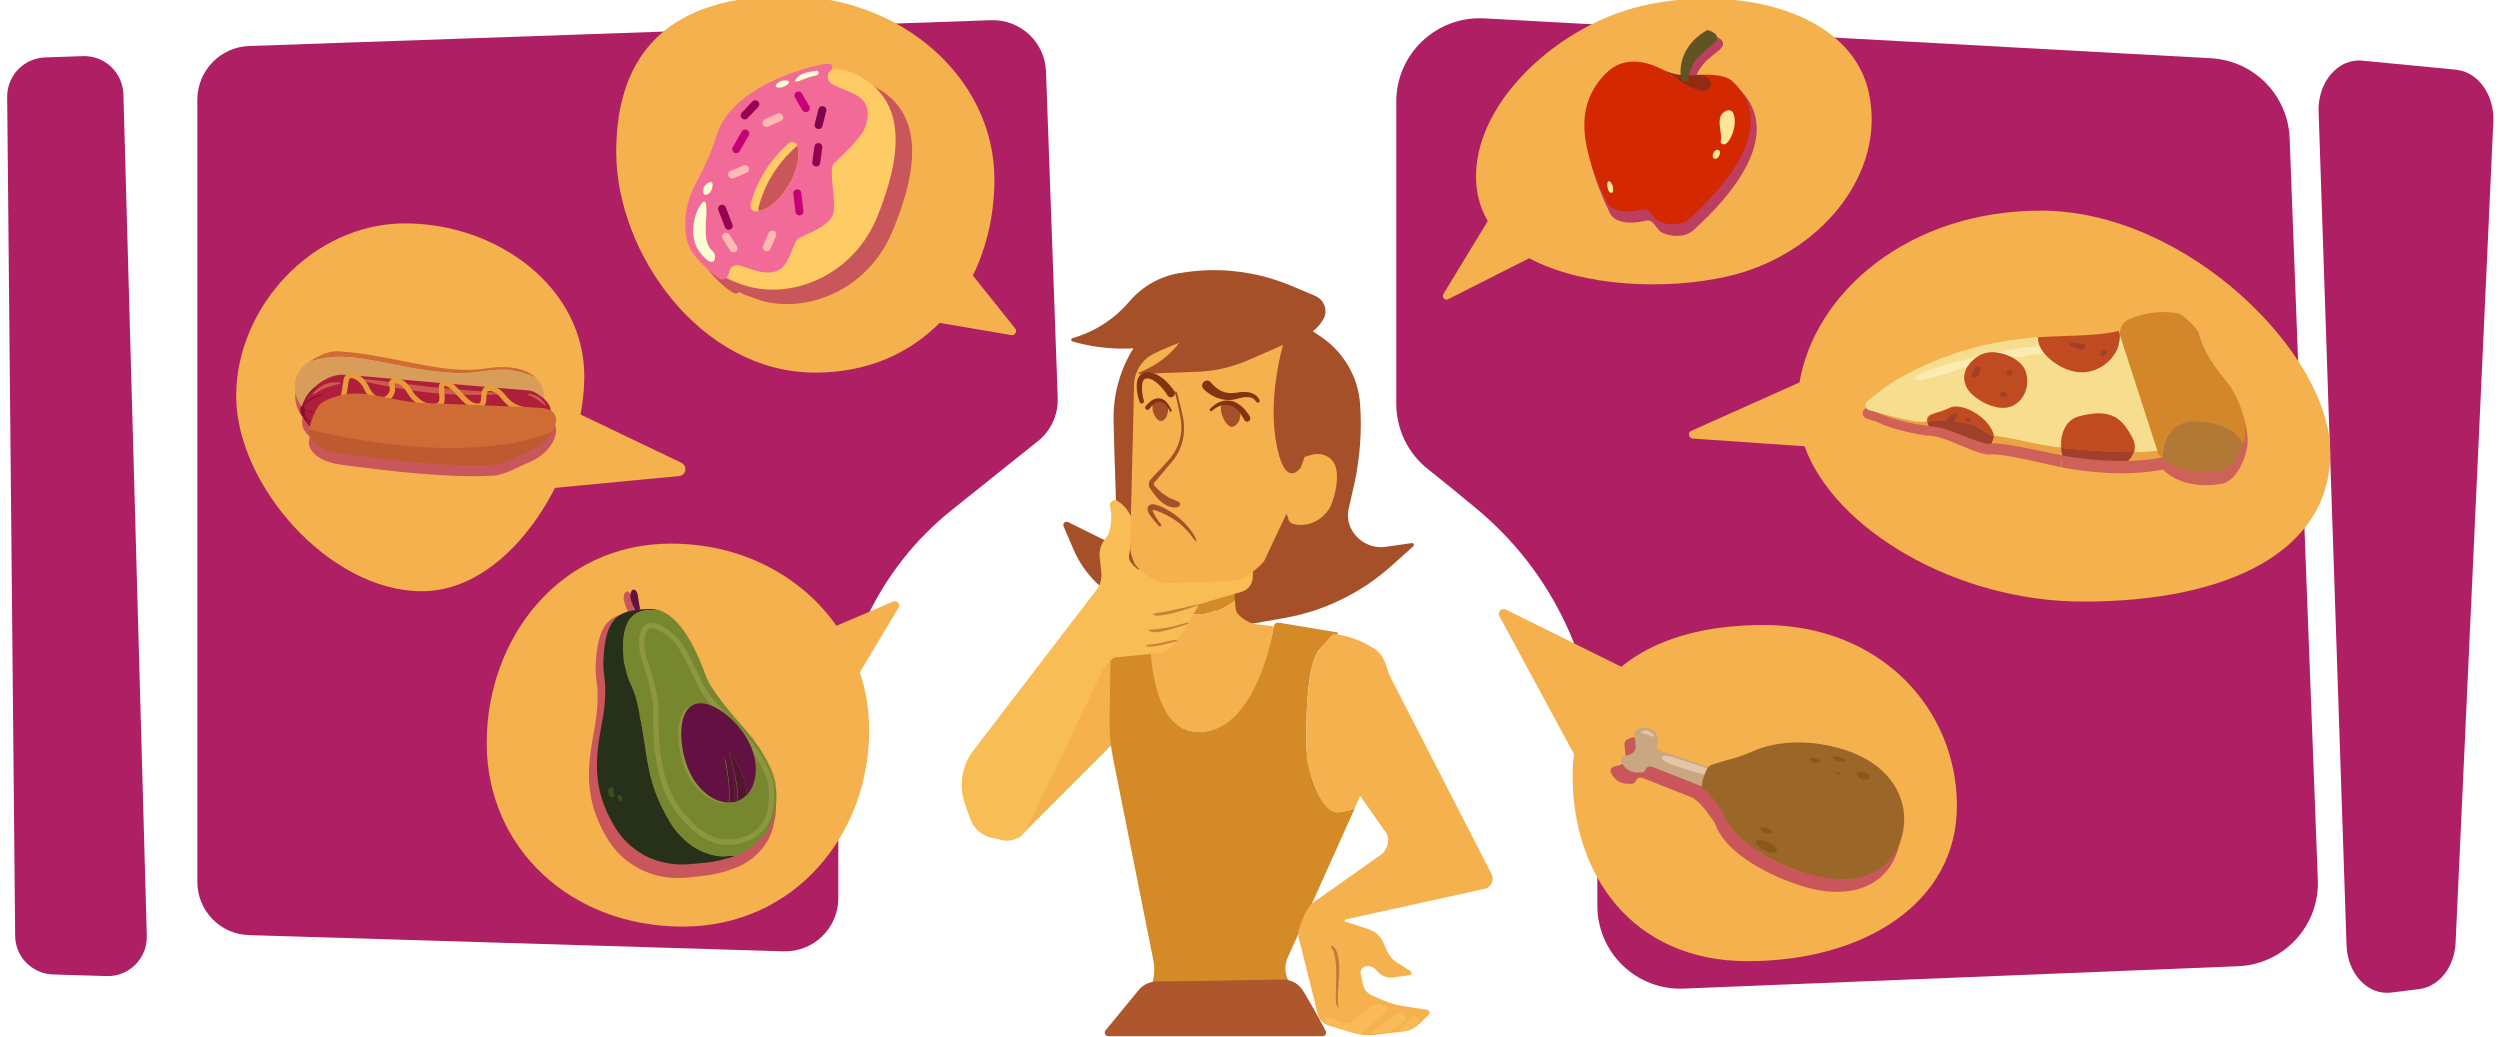 <?xml version="1.0" encoding="utf-8"?>
<!-- Generator: Adobe Illustrator 23.0.2, SVG Export Plug-In . SVG Version: 6.00 Build 0)  -->
<svg version="1.1" xmlns="http://www.w3.org/2000/svg" xmlns:xlink="http://www.w3.org/1999/xlink" x="0px" y="0px"
	 viewBox="0 0 940 390" style="enable-background:new 0 0 940 390;" xml:space="preserve">
<style type="text/css">
	.st0{fill:#AE1F63;}
	.st1{fill:#A6502A;}
	.st2{fill:#F4B14D;}
	.st3{fill:#D38A27;}
	.st4{fill:#F9BD55;}
	.st5{opacity:0.57;}
	.st6{fill:#F9BB58;}
	.st7{opacity:0.64;}
	.st8{fill:#AE562C;}
	.st9{fill:#843212;}
	.st10{opacity:0.79;}
	.st11{fill:none;stroke:#EABB36;stroke-width:2;stroke-linecap:round;stroke-linejoin:round;stroke-miterlimit:10;}
	.st12{opacity:0.62;fill:#AE1F63;}
	.st13{fill:#CF6B34;}
	.st14{fill:#D89D5B;}
	.st15{fill:#AF1E3A;}
	.st16{fill:#CE594D;}
	.st17{fill:none;stroke:#E89C38;stroke-width:2;stroke-linecap:round;stroke-linejoin:round;stroke-miterlimit:10;}
	.st18{fill:#89102D;}
	.st19{opacity:0.61;fill:#B24F2D;}
	.st20{fill:#89102D;stroke:#89102D;stroke-miterlimit:10;}
	.st21{opacity:0.62;}
	.st22{fill:#C9A783;}
	.st23{fill:#E5C5A8;}
	.st24{fill:#9B6729;}
	.st25{fill:#8C561C;}
	.st26{fill:#273018;}
	.st27{fill:#33441B;}
	.st28{fill:#768730;}
	.st29{fill:none;stroke:#8E963E;stroke-width:2;stroke-miterlimit:10;}
	.st30{fill:#8E963E;}
	.st31{fill:#3D4F20;}
	.st32{fill:#631142;}
	.st33{fill:#4F172E;}
	.st34{fill:#FBB44F;}
	.st35{fill:#FFCB64;}
	.st36{fill:#F26B98;}
	.st37{fill:none;stroke:#7C044B;stroke-width:3;stroke-linecap:round;stroke-miterlimit:10;}
	.st38{fill:none;stroke:#C60076;stroke-width:3;stroke-linecap:round;stroke-miterlimit:10;}
	.st39{fill:none;stroke:#960052;stroke-width:3;stroke-linecap:round;stroke-miterlimit:10;}
	.st40{fill:none;stroke:#FFBBB0;stroke-width:3;stroke-linecap:round;stroke-miterlimit:10;}
	.st41{fill:#FFFFD4;}
	.st42{opacity:0.54;fill:#AE1F63;}
	.st43{fill:#EAA242;}
	.st44{fill:#A0402A;}
	.st45{fill:#F7DE8F;}
	.st46{opacity:0.57;fill:#FFF5CC;enable-background:new    ;}
	.st47{fill:#C14B21;}
	.st48{fill:#D3862A;}
	.st49{fill:#B27936;}
	.st50{fill:#D32800;}
	.st51{fill:#932A11;}
	.st52{fill:#FFE697;}
	.st53{fill:#605422;}
</style>
<g id="Layer_2">
	<path class="st0" d="M93.6,17.3l279-9.7c11-0.4,20.3,8.2,20.7,19.3l4.4,122.7c0.2,6.3-2.5,12.4-7.5,16.3l-32.5,26
		c-26.8,21.5-42.5,54-42.5,88.3v57.5c0,11.3-9.3,20.3-20.6,20l-201-6.1c-10.8-0.3-19.4-9.2-19.4-20V37.3
		C74.3,26.5,82.9,17.7,93.6,17.3z"/>
	<path class="st0" d="M525,38.2v113.6c0,9.6,4.4,18.7,11.9,24.6c5.2,4.1,11.6,9.3,18.3,14.9c28.7,23.8,45.3,59.1,45.4,96.3
		c0,18.1,0,37.3,0,52.7c-0.1,17.9,14.7,32.2,32.6,31.4l208.3-8.4c17.2-0.7,30.7-15.2,30-32.5L860.9,52
		c-0.6-16.2-13.4-29.2-29.6-30.1l-273.3-15C540.1,6,525,20.2,525,38.2z"/>
	<path class="st0" d="M16.9,21.6l14.2-0.5c8.2-0.3,15,6.1,15.3,14.3l8.8,316.5c0.2,8.5-6.7,15.4-15.2,15.1l-20.1-0.6
		c-7.9-0.3-14.2-6.7-14.2-14.6L2.7,36.5C2.6,28.5,8.9,21.9,16.9,21.6z"/>
	<path class="st0" d="M923.4,26.2l-35.2-3.4c-9.1-0.9-16.8,8.1-16.4,19.2l10.5,313.5c0.4,10.7,8,18.8,16.8,17.7l10.5-1.3
		c7.5-0.9,13.3-8.3,13.7-17.4l14.2-308.9C937.9,35.6,931.7,27,923.4,26.2z"/>
</g>
<g id="Layer_7">
	<path class="st1" d="M490.8,122.6l6,4.1c8.5,5.8,13.9,15.1,14.6,25.3v0c0.7,9.9,0,19.9-2.1,29.6l-2.2,9.7c-0.5,2.4-0.3,4.8,0.7,7v0
		c2.3,5.1,7.7,8.1,13.3,7.3l9.7-1.4c0.7-0.1,1.1,0.7,0.6,1.2l-8.6,7.7c-11.3,10-25.1,16.7-40,19.3l-12.6,2.2l-12.1-0.8l-4.7-24.9
		l29.2-87.9L490.8,122.6z"/>
	<path class="st1" d="M456.3,141.3c-0.1-1.1-3.2-21.4-4.9-22.6c-1.7-1.2-22.8,4.3-22.8,4.3l-1.1,5.9c-5.9,8.5-9,18.7-8.8,29.1
		l0.2,8.4l1,31.1c0.1,2.2-1.1,4.2-3,5.2c-0.7,0.4-1.6,0.4-2.4,0l-12.9-6.4c-1-0.5-2.1,0.5-1.7,1.6l3.7,8.6
		c4,9.4,11.6,16.9,21.1,20.8l3.4,1.4c3.6,1.5,7.6,2.1,11.5,1.9l11.1-0.8l-16.1-82.4C442.3,145.7,456.3,142.1,456.3,141.3z"/>
</g>
<g id="Layer_11">
	<g>
		<polygon class="st2" points="463.4,215.3 442.4,202.1 442.7,213 463.5,217.1 		"/>
		<path class="st2" d="M472.1,234.7c-2.6-0.3-7.6-3.4-7.5-6l-0.3-3.2c-2,1.5-7.7,5.5-13.6,5.5c-3,0-5.6-1.2-7.7-2.7l-10.7,11.6
			c0.3,13.4,3.3,35.7,18.9,35.3c22.3-0.6,27.7-39.6,27.7-39.6l0-0.1L472.1,234.7z"/>
		<path class="st3" d="M464.3,225.5l-0.8-8.4l-20.9-4.1l0.4,15.3l0,0c2.1,1.4,4.7,2.7,7.7,2.7C456.6,230.9,462.3,227,464.3,225.5z"
			/>
	</g>
</g>
<g id="Layer_10">
	<polygon class="st2" points="420.4,277.7 383,315.1 367.8,297.9 387.9,259.5 409.1,240.8 424.8,241.3 422.9,271.8 	"/>
	<path class="st3" d="M495,297.1c-2.5-5.6-3.8-11.8-3.8-18c-0.1-10,0.2-28.3,4.5-34.4c1.6-2.3,5.3-4.6,7.3-6.4
		c0.2-0.2,0.1-0.5-0.1-0.5c-3.2-0.5-17.6-2.9-22.2-3.7c-0.8-0.1-1.5,0.4-1.7,1.2c-1.2,7.2-7.9,39.3-27.7,39.9
		c-15.6,0.5-18.5-21.8-18.9-35.3l-14.8,4.1l-0.4,27c-0.1,4.7,0.4,9.5,1.3,14.1l15.1,75.7c0.6,2.9,0.5,5.8-0.2,8.5l52.5,1.5
		c-0.1-0.1-0.2-0.3-0.3-0.4v0c-2.4-2.9-3-6.9-1.4-10.4l25.2-56.1c-0.9,0.4-2.6,0.9-5.5,1.4C500,306,497.1,301.7,495,297.1z"/>
	<path class="st2" d="M518.4,246l42.4,82.6c1.2,2.3-0.1,5.1-2.6,5.6L506,345.7c-0.5,0.1-0.5,0.8,0,0.9l8.7,2.8
		c2.3,0.8,4.3,2.5,5.3,4.7l1.6,3.6c0.9,1.9,2.3,3.5,4.1,4.5c1.7,1,3.5,2.2,4.7,3c0.6,0.4,0.3,1.3-0.3,1.4l-6,0.9
		c-2.5,0.4-4.9-0.6-6.5-2.6l0,0c-0.9-1.2-2.4-1.8-3.9-1.6l0,0c-1.4,0.2-2.4,1.5-2.1,2.9l0.9,4c0.4,1.9,1.8,3.5,3.6,4.2l4.4,1.9
		c2.3,1,4.7,1.6,7.2,2l8.9,1.4c0.9,0.1,1.2,1.2,0.6,1.8l-3.3,3.3c-1.7,1.7-3.8,2.7-6.1,3l-11,1.3c-2.7,0.3-5.4,0.1-8-0.7l-9.4-2.9
		c-1.9-0.6-3.4-2.2-3.9-4.1l-7.1-28.4c-0.4-1.5-0.3-3.1,0.3-4.6l1.4-3.7c0.8-2,2-3.8,3.6-5.3l25.9-18.3c2-1.8,3-5,1.9-7.5
		l-18.9-26.9l-3.4-31.7L518.4,246z"/>
</g>
<g id="Layer_4">
	<path class="st4" d="M443.6,219c2.2,0.1,19-3.6,25.3-5c1.2-0.3,2.3,0.7,2.2,1.9l-0.1,1.6c-0.2,2.3-1.8,4.3-4.1,5l-22.9,6.7"/>
	<path class="st4" d="M449.1,219.8l-9.8-3.1l-8.6-2.8c-1.1-0.6-1.8,1-3.2-0.1c-1.6-1.3-3.3-2.9-3-5l0.7-3.9l1.2-6.2
		c-0.3-4.2-2.6-8-6.1-10.3c-1.4-0.9-3.2,0.2-3,1.8l0.5,2.5c0.2,2-0.2,7.2-1.4,8.8l-1,1.3c-1.5,1.9-2.2,4.4-1.9,6.8l0.6,5.7
		c0.2,2.2-0.3,4.4-1.6,6.2l-46.9,61.2c-4.1,5.6-5.1,13-2.8,19.5l2,5.7c1.3,3.6,4.3,6.3,8.1,7.1l4,0.9c3.8,0.8,7.6-1,9.3-4.5
		l27.9-58.4c1-2.1,4.2-5.7,5.1-5.8l18-1.8c2.6-0.4,6.5-5.8,7.8-8.1l6.1-10.5C452.6,224.2,451.6,221.1,449.1,219.8z"/>
	<path class="st2" d="M502.6,177.4c-0.3-2.8-1.6-4.5-3.1-5.5c-1.8-1.2-4.2-1.5-6.3-0.9l-3,0.9l7.7-25.2l-16.2-20.4
		c-12.1-6.9-35.2,0.5-47.7,6.6c-4.6,2.2-7.5,6.8-7.6,11.9c-0.3,16.4-1.3,49.6-1.4,62c0,0.7,1,3.8,1.4,4.7c1.4,2.8,6.3,6.6,11.7,7.8
		l23.1-0.8c5,0.6,9.1-2.6,12.8-6.1c1-0.9,1.7-1.9,2-2.9l7.7-16.3c1.1,1.4-0.2,3.7,4.2,4.1c8.3,0.8,12.2-6.5,12.2-6.5
		S503.3,184.2,502.6,177.4z"/>
	<g class="st5">
		<path class="st1" d="M450.8,227.4c-1.4,0.6-2.8,1-4.2,1.5c-1.4,0.5-2.9,0.9-4.3,1.3c-1.5,0.4-2.9,0.7-4.4,1
			c-0.7,0.1-1.5,0.2-2.3,0.3c-0.4,0-0.8,0-1.2-0.1c-0.4-0.1-0.8-0.3-1.1-0.5c0.8-0.3,1.4-0.4,2.2-0.5c0.7-0.1,1.4-0.2,2.2-0.3
			c1.4-0.3,2.9-0.6,4.3-0.9c1.4-0.3,2.9-0.7,4.3-1l4.3-1c0.1,0,0.2,0,0.3,0.2C450.9,227.2,450.8,227.3,450.8,227.4z"/>
	</g>
	<g class="st5">
		<path class="st1" d="M446.4,234.7c-2.3,0.8-4.7,1.5-7,2.1c-1.2,0.3-2.4,0.6-3.6,0.8c-0.3,0-0.6,0.1-0.9,0.1c-0.3,0-0.6,0-1,0
			c-0.6,0-1.3-0.2-1.9-0.6c-0.1-0.1-0.1-0.2,0-0.3c0-0.1,0.1-0.1,0.2-0.1l0.1,0c1.1,0.1,2.3-0.1,3.4-0.3c1.2-0.1,2.4-0.3,3.6-0.5
			c2.4-0.5,4.7-1.1,7-1.8l0,0c0.2-0.1,0.4,0,0.4,0.2C446.7,234.5,446.6,234.7,446.4,234.7z"/>
	</g>
	<g class="st5">
		<path class="st1" d="M442.3,241.1c-1.8,0.5-3.7,1-5.5,1.4c-0.9,0.2-1.9,0.4-2.8,0.5c-0.5,0.1-1,0.1-1.4,0.1c-0.5,0-1,0-1.5-0.2
			c-0.1,0-0.1-0.2-0.1-0.3c0,0,0.1-0.1,0.1-0.1l0,0c0.9-0.2,1.8-0.2,2.7-0.3c0.9-0.1,1.8-0.3,2.8-0.5c1.8-0.4,3.7-0.8,5.5-1.2
			c0.2,0,0.3,0.1,0.4,0.2C442.6,240.9,442.5,241.1,442.3,241.1z"/>
	</g>
</g>
<g id="Layer_12">
	<path class="st6" d="M512.2,388.5c0.7-0.3,6.8-6.1,9.4-8.6c0.5-0.5,0.3-1.4-0.3-1.6l-1.4-0.5c-1.6-0.6-3.4-0.3-4.7,0.8l-6.6,5.4
		c-1,0.8-2.3,1-3.5,0.6l-6.3-2.2c-0.3-0.1-0.6,0.1-0.7,0.3l0,0c-0.3,1,0.2,2.1,1.2,2.4l11.9,3.8L512.2,388.5z"/>
	<path class="st6" d="M514.9,388.7c0.5-0.3,7.7-5.5,10.6-7.6c0.7-0.5,1.6-0.4,2.2,0.2l0.9,1c0.4,0.5,0.3,1.2-0.2,1.5l-6.1,4.3
		L514.9,388.7z"/>
	<path class="st6" d="M526.6,386.7c1.4-1.4,3.7-3.7,4.7-4.7c0.1-0.1,0.2-0.2,0.4-0.2c0.8,0,1.5,1,1.9,1.6c0.2,0.4,0.2,0.9-0.1,1.2
		c-0.9,1-2.8,2.9-4.6,2.9l-1.9,0.1C526.5,387.7,526.2,387,526.6,386.7z"/>
	<g class="st7">
		<path class="st8" d="M501.1,355.7c1,0.8,1.3,1.7,1.7,2.7c0.3,1,0.5,1.9,0.6,2.9c0.2,2,0.2,3.9,0.1,5.9c-0.1,1.9-0.3,3.9-0.4,5.8
			c-0.1,1-0.1,1.9-0.1,2.9c0,0.9,0,1.9,0.4,2.7l0,0c0,0.1,0,0.2-0.1,0.2c-0.1,0-0.2,0-0.2,0c-0.7-0.8-0.8-1.9-0.8-2.9
			c-0.1-1-0.1-1.9,0-2.9c0-1.9,0.1-3.8,0.1-5.8c0-1.9,0-3.8-0.2-5.7c-0.1-0.9-0.2-1.8-0.5-2.7c-0.1-0.4-0.2-0.9-0.4-1.3
			c-0.1-0.4-0.4-0.8-0.6-1.1l-0.1-0.1c-0.1-0.2-0.1-0.4,0-0.5C500.8,355.6,500.9,355.6,501.1,355.7z"/>
	</g>
</g>
<g id="Layer_6">
	<path class="st1" d="M503.2,148.2c0.3-0.8-11.9-14.2-17.1-19.9l4.6-2c2.9-1.3,5.3-3.5,6.9-6.3c1.8-3.2,0.4-7.2-3-8.7
		c-2.6-1.1-5.8-2.5-9.2-3.9c-13.2-5.5-27.7-7.2-41.8-4.7c-0.1,0-0.2,0-0.3,0c-7.3,1.3-13.8,5-18.6,10.6v0
		c-5.6,6.6-13,11.4-21.3,13.8l-0.1,0c-0.7,0.2-0.7,1.1,0,1.3c12.5,3.6,25.8,3.6,38.3-0.1l1.9-0.5c0.3-0.1,0.6,0.3,0.4,0.5
		c-3.8,5.1-8.9,9-14.7,11.4c-0.4,0.2-0.8,0.3-1.1,0.5c-0.2,0.1-0.1,0.4,0.1,0.4l21.8-0.8c6.8-0.2,13.4-1.8,19.6-4.5l12.8-5.6
		c-1.9,7-5,21.8-2.7,35.9c3.2,19.3,9.4,10.2,9.4,10.2l3.5-9.7l1.5,1.3C494.3,167.7,502.9,149.2,503.2,148.2z"/>
</g>
<g id="Layer_9">
	<g>
		<path class="st1" d="M442.3,147.2c0.1,0,0.1,0.1,0.1,0.2l0.1,0.1c0,0.1,0.1,0.1,0.1,0.2c0.1,0.1,0.1,0.3,0.1,0.4l0.2,0.8l0.4,1.6
			l0.8,3.2l0.7,3.2c0.2,1.1,0.4,2.2,0.4,3.3c0.2,4.4-1.1,8.9-3.8,12.5c-0.7,0.9-1.4,1.7-2.1,2.5l-2.1,2.5l-2.1,2.5l-1.1,1.2
			c-0.2,0.2-0.2,0.5-0.2,0.8c0,0.1,0.1,0.2,0.2,0.3c0.2,0.2,0.3,0.4,0.5,0.6c0.4,0.4,0.7,0.7,1.1,1.1c0.8,0.7,1.5,1.4,2.4,1.9
			c0.8,0.6,1.6,1.1,2.5,1.4l2.5,1.1l0.1,0c0.5,0.2,0.8,0.9,0.5,1.4c-0.1,0.3-0.3,0.5-0.6,0.6c-1.3,0.4-2.6,0.2-3.8-0.3
			c-1.1-0.5-2.1-1.2-3-2c-0.9-0.8-1.6-1.7-2.3-2.6c-0.3-0.5-0.7-0.9-1-1.4l-0.5-0.7c-0.2-0.4-0.4-0.8-0.4-1.2
			c-0.1-0.8,0.2-1.7,0.7-2.2l1.1-1.2l2.2-2.3l2.2-2.4c0.7-0.8,1.5-1.6,2.1-2.4c2.6-3.3,4-7.5,3.9-11.8c0-2.1-0.6-4.2-1-6.3l-0.7-3.2
			l-0.4-1.6l-0.2-0.8c0-0.1-0.1-0.3-0.1-0.4c0-0.1,0-0.1-0.1-0.2l0-0.1c0,0,0,0,0,0c-0.1-0.1-0.2-0.2-0.1-0.3
			C442,147.2,442.1,147.2,442.3,147.2z"/>
	</g>
	<path class="st1" d="M439.2,153.9c0,2.4-1.2,4.4-2.7,4.4s-3.2-2.8-3.2-5.2s1.7-2.9,3.2-2.9S439.2,151.4,439.2,153.9z"/>
	<path class="st1" d="M466.4,154.7c0.4,3-1.4,5.6-3.1,5.8c-1.7,0.2-3.8-3.2-4.2-6.1c-0.4-3,1.2-3.3,2.9-3.6
		C463.8,150.6,466,151.8,466.4,154.7z"/>
	<g>
		<path class="st9" d="M472.2,150.9c-0.3-0.6-0.9-1.1-1.5-1.3c-0.7-0.3-1.4-0.3-2.2-0.3c-0.8,0-1.6,0.2-2.4,0.4
			c-0.4,0.1-0.7,0.2-1.2,0.3c-0.5,0.1-1,0.3-1.4,0.3c-2,0.3-4,0-5.9-0.7c-0.9-0.4-1.8-0.8-2.7-1.4c-0.4-0.3-0.8-0.6-1.2-0.9
			c-0.4-0.3-0.7-0.6-1.2-1.1l0,0c-0.7-0.7-0.7-1.9,0.1-2.6s1.9-0.7,2.6,0.1c0.1,0.1,0.1,0.1,0.2,0.2c0.1,0.2,0.4,0.5,0.7,0.8
			c0.3,0.3,0.6,0.5,0.8,0.8c0.6,0.5,1.2,0.9,1.9,1.3c1.3,0.7,2.9,1.1,4.4,1c0.4,0,0.8-0.1,1.2-0.1c0.4,0,0.9-0.1,1.3-0.2
			c0.9-0.1,1.9-0.2,2.9-0.1c1,0.1,2,0.3,2.9,0.8c0.9,0.5,1.7,1.3,2.1,2.3c0.1,0.4-0.1,0.8-0.4,0.9
			C472.8,151.4,472.4,151.2,472.2,150.9L472.2,150.9z"/>
	</g>
	<g>
		<path class="st9" d="M439,148.7c-0.9-1.5-2.1-3-3.4-4.2c-1.3-1.2-2.8-2.2-4.2-2.2c-0.7,0-1.1,0.2-1.5,0.7
			c-0.3,0.6-0.5,1.4-0.5,2.3c-0.1,1.8,0.2,3.7,0.7,5.4l0,0c0.1,0.4-0.2,0.9-0.6,1c-0.4,0.1-0.8-0.1-1-0.5c-0.6-1.9-1.1-3.8-1.1-5.9
			c0-1,0.1-2.2,0.6-3.3c0.3-0.6,0.8-1.1,1.4-1.5c0.6-0.4,1.3-0.5,1.9-0.5c1.2-0.1,2.4,0.3,3.4,0.7c1,0.5,1.9,1.1,2.7,1.7
			c1.6,1.4,2.9,2.8,4.1,4.6c0.5,0.7,0.3,1.6-0.4,2.1c-0.7,0.5-1.6,0.3-2.1-0.4C439.1,148.8,439,148.8,439,148.7L439,148.7z"/>
	</g>
	<g>
		<path class="st9" d="M467.6,157.4c0.1,0.3,0,0-0.1-0.1l-0.2-0.4c-0.2-0.3-0.3-0.6-0.5-0.8c-0.3-0.5-0.7-1.1-1.1-1.5
			c-0.8-0.9-1.8-1.7-3-2.1c-0.3-0.1-0.6-0.2-0.9-0.2c-0.3,0-0.6-0.1-0.9-0.1l-0.9,0.1c-0.3,0-0.6,0.2-0.9,0.2
			c-0.6,0.1-1.2,0.5-1.8,0.8c-0.6,0.4-1.1,0.8-1.6,1.2l-0.1,0c-0.2,0.2-0.5,0.1-0.7-0.1c-0.1-0.2-0.1-0.5,0.1-0.7
			c0.5-0.5,1.1-1,1.6-1.4c0.6-0.4,1.2-0.9,1.9-1.1c0.4-0.1,0.7-0.3,1.1-0.4l1.2-0.2c0.4,0,0.8,0,1.2,0c0.4,0,0.8,0.1,1.2,0.2
			c1.6,0.4,2.9,1.3,4,2.3c0.6,0.5,1.1,1.1,1.5,1.7c0.2,0.3,0.5,0.6,0.7,0.9l0.3,0.5c0.1,0.2,0.2,0.2,0.4,0.8c0.1,0.7-0.3,1.4-1,1.6
			C468.5,158.6,467.8,158.1,467.6,157.4z"/>
	</g>
	<g>
		<path class="st9" d="M439.8,154.5c-0.4-0.8-0.9-1.6-1.5-2.2c-0.6-0.6-1.3-1.1-2.1-1.2c-0.7-0.1-1.5,0.2-2.2,0.7
			c-0.3,0.3-0.6,0.6-1,0.9l-0.8,1l-0.1,0.1c-0.3,0.4-0.8,0.4-1.2,0.1c-0.4-0.3-0.4-0.8-0.1-1.2c0,0,0,0,0,0l1-1.1
			c0.4-0.3,0.8-0.7,1.2-1c0.9-0.6,2.1-1,3.2-0.8c1.2,0.2,2.1,1,2.7,1.8c0.7,0.8,1.2,1.7,1.6,2.6c0.1,0.3,0,0.5-0.3,0.7
			C440.2,154.9,439.9,154.8,439.8,154.5L439.8,154.5z"/>
	</g>
	<g>
		<path class="st1" d="M449.7,203.6c-0.9-0.9-1.5-1.9-2.3-2.9c-0.8-0.9-1.6-1.8-2.5-2.7c-1.8-1.7-3.8-3-6-4.2
			c-1.1-0.6-2.2-1.1-3.3-1.5c-0.6-0.2-1.1-0.4-1.6-0.5c-0.1,0-0.3,0-0.4,0c-0.1,0-0.2,0-0.3,0c-0.1,0-0.1,0-0.1,0
			c0,0,0.1-0.1,0.2-0.2c0.1-0.2,0,0,0,0.2c0,0.2,0.1,0.5,0.2,0.7c0.2,0.5,0.5,1.1,0.8,1.6c0.6,1,1.3,2.1,2.1,3
			c0.2,0.2,0.1,0.5-0.1,0.7c-0.2,0.2-0.5,0.1-0.7-0.1c-0.9-0.9-1.7-1.9-2.5-2.9c-0.4-0.5-0.8-1-1.1-1.6c-0.2-0.3-0.4-0.6-0.5-1
			c-0.1-0.4-0.3-0.8,0-1.6c0.2-0.4,0.5-0.6,0.8-0.8c0.3-0.1,0.6-0.2,0.8-0.2c0.2,0,0.4,0,0.6,0c0.2,0,0.4,0.1,0.5,0.1
			c0.7,0.2,1.3,0.4,1.9,0.6c1.2,0.5,2.3,1.1,3.4,1.8c2.2,1.3,4.2,2.9,6,4.8c0.9,0.9,1.7,1.9,2.4,2.9c0.7,1,1.5,2.1,1.8,3.3
			C449.9,203.5,449.8,203.6,449.7,203.6C449.7,203.6,449.7,203.6,449.7,203.6z"/>
	</g>
</g>
<g id="Layer_3">
	<path class="st2" d="M767.4,79.2c-50.1,0-85.1,31-90.8,64.6L635.9,162c-1.4,0.6-1,2.7,0.5,2.9l42.1,2.9
		c11.3,31.3,57.1,58.4,104.7,58.4c54.9,0,93-19,93-56C876.3,133.2,822.3,79.2,767.4,79.2z"/>
	<path class="st2" d="M663.1,235c-22.6,0-41,5.4-53.5,15.7l-43.4-21.5c-1.6-0.8-3.3,0.9-2.4,2.5l28,51.8c-0.3,2.7-0.5,5.5-0.5,8.3
		c0,36.6,22,69.6,65.8,69.6c43.7,0,78.7-21.8,78.7-58.4S706.9,235,663.1,235z"/>
	<path class="st2" d="M702.6,34.5c-7-30.8-50.3-40.3-84.8-32.4c-34.5,7.8-68.9,41.5-61.9,72.3c0.7,3.1,1.9,6,3.5,8.7l-16.7,27.5
		c-0.7,1.2,0.6,2.6,1.8,1.9l30.5-15.4c20.1,10.8,51.5,12.1,74.7,6.8C684.1,96,709.6,65.4,702.6,34.5z"/>
	<path class="st2" d="M381.7,123.5l-15.9-19.9c5.3-10.8,8.1-23.2,8.1-36.1c0-38.3-35.2-69-78.1-69c-42.9,0-64.1,20.3-64.1,58.6
		c0,38.3,31.9,83,74.8,83c19.7,0,35.4-7.2,46.8-18.7l27,4.6C381.6,126.3,382.6,124.6,381.7,123.5z"/>
	<path class="st2" d="M219.7,141.5c0,33.4-26.3,80.8-61.1,80.8s-69.8-40-69.8-73.4S117.5,84,152.3,84S219.7,108.1,219.7,141.5z"/>
	<path class="st2" d="M214.6,154.1l41.6,19.9c2.4,1.2,1.8,4.8-0.9,5l-54.6,5.2c-2.1,0.2-3.6-2-2.6-3.9l13-25.2
		C211.7,154,213.3,153.5,214.6,154.1z"/>
	<path class="st2" d="M335.8,226.2l-21.3,9.1c-13.2-18.8-35.8-30.9-62.2-30.9c-42,0-69.3,35.6-69.3,75c0,39.5,31.6,69,73.7,69
		c42,0,70.1-34.5,70.1-73.9c0-7.6-1.2-14.9-3.5-21.7l14.6-24.4C338.7,227.2,337.2,225.6,335.8,226.2z"/>
</g>
<g id="Layer_13">
	<g class="st10">
		<g>
			<path class="st0" d="M653.6,33.2c0,0-2.2-3.2-13.1-2.4c3,1.3,5.7,3,4.8,4.5c-1.8,3.2-6.3,1.6-11.9-2.3c-5.3-3.7-7.8-5-10.4-6.1
				c-5.5-2-12.4-2.5-18.2,3.4c-10.5,11-11.2,25.6,0.5,49.8c1.9,3.9,8.1,4.1,12.4,3.1c0.3-0.1,0.6-0.2,1-0.2c2.7-0.7,3.5,2,5.4,3.9
				c1.6,1.5,8.9,3.4,12.9-0.6C642.6,81.1,674.3,52.8,653.6,33.2z"/>
			<path class="st0" d="M645.2,35.3c0.7-1.2-0.2-3-2.3-4.1c-1.1-0.6-3-0.4-4.2-0.2c0,0-0.1,0-0.1,0c-4,0.4-8.1-0.4-11.7-2.3
				c-1.2-0.6-2.5-1.2-3.9-1.7c2.4,0.9,6.1,3,10.4,6.1C639,37,643.4,38.4,645.2,35.3z"/>
		</g>
		<path class="st0" d="M653.9,45.8c0-0.1-1.1-2.7-3.9-0.3c-2.8,2.5-0.2,8.1-1,10.8c0,0.1,0,0.1,0,0.1c-0.3,1.3,1.3,1.7,2.3,0.8
			C652.9,55.6,655.4,50.4,653.9,45.8z"/>
		
			<ellipse transform="matrix(0.446 -0.895 0.895 0.446 303.553 613.742)" class="st0" cx="647.4" cy="61.7" rx="1.9" ry="1.2"/>
		<path class="st0" d="M605.6,75c0.2,1,0.8,1.8,1.5,1.7c0.7-0.1,0.6-1,0.5-2.1c-0.2-1-0.9-2.5-1.6-2.4
			C605.3,72.3,605.4,73.9,605.6,75z"/>
		<path class="st0" d="M634.1,32.7c-0.5-0.5-2.5-12.3,10-19.3c0,0,5.1,1.2,3.4,4.2c-1.7,2.8-9.8,5.6-10.7,15.1
			C636.5,33.4,634.8,33.4,634.1,32.7z"/>
	</g>
	<path class="st11" d="M129,150.8c0.4-2.7,0.9-5.3,1.3-8c0.1-0.8,0.3-1.7,1.3-2.1c2-0.7,4.9,1.7,5.9,3.6c1,1.9,1.9,4.2,4.5,5.2
		c3.8,1.4,6.7-2.3,5.5-5.4c-0.1-0.2-0.1-0.3-0.1-0.5c0-0.3,0.2-0.6,0.5-0.8c1-0.6,2.5-0.1,3.6,0.6c2.1,1.5,2.9,4.1,4.7,5.8
		c2.1,2.1,5,3.6,7.9,3c0.9-0.2,1.8-0.8,2.1-1.6c0.2-0.6,0.2-1.2,0.2-1.8c-0.1-1.1-0.1-2.3-0.2-3.4c0-0.5,0-1.1,0.3-1.4
		c0.3-0.4,0.9-0.5,1.4-0.4c0.5,0.1,1.1,0.3,1.5,0.6c3.2,1.9,6.5,8.4,10.7,7.9c3.8-0.4,0.2-6.6,4.2-6.7c1.4,0,3,0.9,4,1.9
		c1,1,1.7,2.1,2.8,3.1c1.7,1.7,4.4,2.9,6.9,3.1"/>
	<path class="st12" d="M208.7,160c-0.4-0.7-0.9-1.3-1.6-1.7c0-0.2,0-0.4,0-0.6c-0.1-1.3-1.2-2.6-2.4-3.8c0-2.5-0.6-4.9-2.1-6.8
		c-0.3-0.4-0.7-0.8-1.1-1.2c0,0,0,0,0,0c-4.6-4.4-12.6-4.4-18.4-3.5c-6.9,1-13.2,0.5-20-0.6c-11.6-1.9-23.8-5.1-35.5-5.8
		c-3.1-0.2-6,0.9-8.7,2.4c-1,0.5-2,1.1-2.9,1.8c0,0-0.1,0-0.1,0c-0.8,0.6-1.6,1.3-2.3,2.1c-3.8,4.4-3.1,10.2,0.1,14.5
		c-0.1,0.2-0.1,0.4,0,0.4c0,0.1-0.1,0.2-0.1,0.3c0,0,0,0.1,0,0.2c0,0,0,0,0,0c0,0,0,0,0,0.1c0,0.1,0,0.2,0,0.3c0,0.1,0,0.2,0,0.4
		c0,0.2,0,0.3,0,0.5c0,0.1,0,0.1,0,0.2c0,0,0,0.1,0,0.2c0,0,0,0,0,0c0,0.2,0.1,0.4,0.1,0.6c0,0,0,0,0,0.1c0,0,0,0,0,0
		c0,0.1,0.1,0.3,0.1,0.4c0.3,0.8,0.7,1.4,1.1,2c0.2,0.3,0.4,0.6,0.7,0.9c0.3,0.3,0.5,0.5,0.8,0.8c-0.1,0.5-0.2,1-0.2,1.5
		c-0.1,1,0,1.8,0.3,2.5c2.2,4.8,8.4,6.2,13.6,6.8c17.1,2.2,37.6,4.7,54.8,3.9c4.8-0.2,9.5-3.2,13.9-5c3.7-1.5,7.1-4.1,9-7.6
		c0.4-0.7,0.7-1.5,0.9-2.2C209.1,162.7,209.3,161.2,208.7,160z"/>
	<g>
		<g>
			<path class="st13" d="M124.2,134.3c5.9-0.5,11.8,0.4,17.6,1.5c12.2,2.3,24.6,5.4,37,4.2c3.6-0.4,7.1-1.1,10.7-1
				c4.1,0.1,8.1,1.3,11.9,3c-4.6-4.4-12.6-4.4-18.4-3.5c-6.9,1-13.2,0.5-20-0.6c-11.6-1.9-23.8-5.1-35.5-5.8c-3.1-0.2-6,0.9-8.7,2.4
				c-1,0.6-2.1,1.2-3,1.9C118.4,135.2,121.3,134.6,124.2,134.3z"/>
			<path class="st14" d="M202.5,143.2c-0.3-0.4-0.7-0.8-1.1-1.2c-3.8-1.7-7.8-2.9-11.9-3c-3.6-0.1-7.1,0.6-10.7,1
				c-12.4,1.2-24.7-1.9-37-4.2c-5.8-1.1-11.7-2-17.6-1.5c-2.9,0.3-5.8,0.9-8.5,2c-0.8,0.6-1.6,1.3-2.3,2.1c-5,5.8-2.2,14.1,3.8,18
				c3.6,2.4,8,3.3,12.3,4.1c14.3,2.5,28.8,3.6,43.3,3.2c5.2-0.2,10.8,2.5,15.9,1.6c5.1-0.9,10.2-3.3,13.3-7.5
				C205.1,153.5,205.7,147.3,202.5,143.2z"/>
		</g>
		<path class="st15" d="M207,153.8c-0.2-2-2.4-4-4.3-5.3c0,0,0,0,0,0c-0.3-0.2-0.6-0.4-0.9-0.6c-1-0.6-2.1-1-3.2-1.1
			c-10.2-0.7-62.8-5.5-69.2-5.9c-7-0.5-15.1,6.8-16,12.6c-0.1,0.5,0,2.1,0.3,2.9c1.3,3.1,3.6,4.5,6.7,5.8c1.1,0.5,2.3,0.9,4.1,1.2
			c2.7,0.5,3.6-1,6.3-0.9c21.2,0.9,44.4,0.9,65.7,1.4c4.3,0.1,8.6-3,10.1-7.3C206.9,155.8,207.1,154.8,207,153.8z"/>
		<path class="st16" d="M133.3,142.3c0,0.4,14.2,3.8,27.7,5.3c13.5,1.4,27.2,0.9,27.3,0.4c0-0.4-13.5-1.2-27.1-2.6
			C147.7,143.9,133.3,141.8,133.3,142.3z"/>
		<path class="st17" d="M128.8,151.4c0.4-2.7,0.9-5.3,1.3-8c0.1-0.8,0.3-1.7,1.3-2.1c2-0.7,4.9,1.7,5.9,3.6c1,1.9,1.9,4.2,4.5,5.2
			c3.8,1.4,6.7-2.3,5.5-5.4c-0.1-0.2-0.1-0.3-0.1-0.5c0-0.3,0.2-0.6,0.5-0.8c1-0.6,2.5-0.1,3.6,0.6c2.1,1.5,2.9,4.1,4.7,5.8
			c2.1,2.1,5,3.6,7.9,3c0.9-0.2,1.8-0.8,2.1-1.6c0.2-0.6,0.2-1.2,0.2-1.8c-0.1-1.1-0.1-2.3-0.2-3.4c0-0.5,0-1.1,0.3-1.4
			c0.3-0.4,0.9-0.5,1.4-0.4c0.5,0.1,1.1,0.3,1.5,0.6c3.2,1.9,6.5,8.4,10.7,7.9c3.8-0.4,0.2-6.6,4.2-6.7c1.4,0,3,0.9,4,1.9
			c1,1,1.7,2.1,2.8,3.1c1.7,1.7,4.4,2.9,6.9,3.1"/>
		<g>
			<path class="st18" d="M117.1,154.9c1.2,0.4,2.5,0.6,3.7,0.9c-1.3,0-2.6-0.2-3.8-0.6c-1.2-0.4-3.8-1.5-3.6-1.5
				C114.6,154.1,115.8,154.5,117.1,154.9z"/>
		</g>
		<path class="st16" d="M117.6,148.3c0.1,0.4,1-0.6,3.9-2c2.4-1.2,6.8-1.9,6.7-2.3c-0.1-0.4-4.2-0.6-6.7,0.8
			C119.2,146.1,117.4,147.9,117.6,148.3z"/>
		<path class="st16" d="M198.2,148.2c-0.2,0.2,0.7,0.3,2.8,1.4c1.7,0.9,4,3.1,4.2,2.9c0.2-0.2-1.5-2.7-3.3-3.5
			C200.2,148.2,198.4,147.9,198.2,148.2z"/>
		<g>
			<path class="st18" d="M116,157.8c0.2,0.2,0.3,0.3,0.5,0.5c0.9,0.7,1.8,1.4,2.8,2.1c-1.2-0.5-2.3-1.2-3.3-2c-1-0.8-1.8-1.9-2.6-3
				C113.3,154.5,114.6,156.3,116,157.8z"/>
		</g>
		<g>
			<path class="st18" d="M121.5,148.5c-1.6,0.4-3,1-4.4,1.8c-1.3,0.8-2.5,1.9-3.6,3.1c-0.1-0.2,1.9-2.7,3.3-3.6
				C118.2,148.9,121.8,148.1,121.5,148.5z"/>
		</g>
		<g>
			<path class="st18" d="M115.8,158.9c0.1,0.2,0.3,0.4,0.4,0.5c0.8,0.9,1.6,1.7,2.5,2.5c-1.2-0.6-2.1-1.5-3-2.5
				c-0.8-1-1.5-2.2-2-3.3C113.6,155.2,114.6,157.2,115.8,158.9z"/>
		</g>
		<g>
			<path class="st13" d="M207.7,162.3L207.7,162.3c0.4-0.7,0.7-1.5,1-2.2c0.4-1.3,0.6-2.8,0-4c-0.5-1.1-1.5-1.8-2.7-2.2
				c-1.2-0.4-2.6-0.6-3.9-0.6c-0.4,0-0.9,0-1.3-0.1c0,0,0,0,0,0c-14.2-0.6-28.4-1.2-42.5-1.7c-9.5-0.4-21.5-5.4-30.6-2.8
				c-1.8,0.5-6.3,1.7-7.8,3.8c-1.6,2.3-3.3,6.2-3.6,9.1C180.5,176.8,207.7,162.3,207.7,162.3z"/>
			<path class="st13" d="M130.1,170.9c17.1,2.2,37.6,4.7,54.8,3.9c4.8-0.2,9.5-3.2,13.9-5c3.7-1.5,7.1-4.1,9-7.6l0,0
				c0,0-27.2,14.5-91.5-0.6c-0.1,1,0,1.8,0.3,2.5C118.7,168.9,124.8,170.3,130.1,170.9z"/>
			<path class="st19" d="M130.1,170.9c17.1,2.2,37.6,4.7,54.8,3.9c4.8-0.2,9.5-3.2,13.9-5c3.7-1.5,7.1-4.1,9-7.6l0,0
				c0,0-27.2,14.5-91.5-0.6c-0.1,1,0,1.8,0.3,2.5C118.7,168.9,124.8,170.3,130.1,170.9z"/>
		</g>
		<g>
			<path class="st18" d="M119.2,145.4c0.4,0.1-2.2,1.9-3.2,3.2c-1,1.3-1.7,3-2.3,4.6c-0.5,0.6,0.7-2.9,1.9-4.7
				C116.6,147.2,117.6,146,119.2,145.4z"/>
		</g>
		<path class="st20" d="M113.4,154.5c0-0.8,0.1-1.5,0.4-1.5c0.2,0,0.4,0.7,0.4,1.5s0,1.5-0.2,1.5C113.8,156,113.5,155.3,113.4,154.5
			z"/>
	</g>
</g>
<g id="Layer_5">
	<g>
		<g>
			<path class="st2" d="M520.9,249.4l-0.4-0.9c-0.9-2.1-2.4-3.9-4.4-5l-1.7-1c-3.8-2.1-7.9-3.4-12.1-4l-1.1-0.1
				c-1.8,1.8-3.7,3.9-5.5,6.4c-6,8.5-4.3,41.2-4.3,41.2s4.5,20.8,12.3,19.5c3-0.5,4.6-1,5.5-1.4l2.3-5l10.1-31.6
				C523.5,261.4,523.2,255.1,520.9,249.4z"/>
			<path class="st3" d="M510.3,302.7l0,0.3C510.4,302.9,510.3,302.7,510.3,302.7z"/>
		</g>
		<g class="st21">
			<path class="st0" d="M649.3,295.7l-28.6-9.6c-1.1-0.4-1.6-1.5-1.2-2.4v0c0.7-1.4,0.4-3.1-0.6-4.4l0,0c-1.5-1.9-4.2-2.6-6.4-1.6
				l-0.4,0.2c-0.9,0.4-1.4,1.2-1.3,2.2l0.4,4.2c0.2,1.6-0.9,3.1-2.6,3.5l-1.7,0.4c-1.1,0.3-1.7,1.5-1.1,2.5l0.3,0.6
				c1.2,2.1,3.6,3.5,6.2,3.4l1.1,0c0.8,0,1.5-0.5,1.7-1.2l0,0c0.3-1,1.5-1.4,2.5-1l29.6,11.7c2.2,0.9,4.5-0.4,4.7-2.5l0.1-1.7
				C652.4,298,651.2,296.3,649.3,295.7z"/>
			<path class="st0" d="M643.6,295.7c-0.2,0.8-5.4-0.2-11.6-2.2c-6.2-2-11.3-3.7-10.7-5c0.8-1.8,5.4,0.2,11.6,2.2
				C639,292.7,643.8,295,643.6,295.7z"/>
			<path class="st0" d="M692,285.7c-12.9-4.2-26.1-3.7-35.4,0.4c-2.4,1.1-4.8,2-7.3,2.6c-3.7,1-7,2-8.8,2.5
				c-0.8,0.2-1.5,0.9-1.9,1.7c-1.1,2.4-3,7-1.2,7.8c2.3,1.1,7.4,8.8,7.4,8.8s0,0,0,0c3.2,9.8,16.9,18.5,31.9,23.4
				c19.1,6.2,32.6,0.1,36.8-13C717.7,307,711.1,291.9,692,285.7z"/>
			
				<ellipse transform="matrix(0.304 -0.953 0.953 0.304 204.24 871.836)" class="st0" cx="699" cy="296.1" rx="1.4" ry="2.5"/>
			
				<ellipse transform="matrix(0.304 -0.953 0.953 0.304 203.884 858.641)" class="st0" cx="689.8" cy="289.7" rx="0.8" ry="2.5"/>
			
				<ellipse transform="matrix(0.304 -0.953 0.953 0.304 196.912 849.832)" class="st0" cx="680.3" cy="290.1" rx="0.9" ry="2.2"/>
			
				<ellipse transform="matrix(0.304 -0.953 0.953 0.304 198.252 861.717)" class="st0" cx="689.1" cy="295.1" rx="0.4" ry="1.1"/>
			
				<ellipse transform="matrix(0.304 -0.953 0.953 0.304 158.126 850.84)" class="st0" cx="661.6" cy="317.2" rx="1" ry="2.5"/>
			
				<ellipse transform="matrix(0.441 -0.897 0.897 0.441 80.212 774.376)" class="st0" cx="662.1" cy="322.8" rx="1.7" ry="4.4"/>
			<path class="st0" d="M618.3,280.4c-0.1,0.4-1.3-0.4-2.7-0.8c-1.4-0.4-2.4-0.4-2.3-0.8s1.3-1,2.6-0.6
				C617.4,278.8,618.4,280,618.3,280.4z"/>
		</g>
		<g id="Layer_6_4_" class="st21">
			<g>
				
					<ellipse transform="matrix(0.989 -0.147 0.147 0.989 -35.546 37.397)" class="st0" cx="235.2" cy="259.2" rx="5.6" ry="12.7"/>
				<path class="st0" d="M230,302.9c0.5-0.3,0.8,0.4,1.1,1.1c0.3,0.7,0.4,1.2,0,1.4c-0.4,0.2-1.1-0.2-1.4-0.9
					C229.4,303.8,229.6,303.1,230,302.9z"/>
				<path class="st0" d="M226.6,285.1c0.5,0,0.3,0.6,0.3,1.3c0,0.7,0.3,1.2-0.2,1.2c-0.5,0-1-0.6-1-1.3
					C225.7,285.6,226.1,285,226.6,285.1z"/>
				<path class="st0" d="M227.2,299.8c0.9-0.1,0.6,0.9,0.8,2c0.2,1.1,0.8,1.9-0.2,2s-1.8-0.7-1.9-1.8
					C225.7,300.9,226.4,299.8,227.2,299.8z"/>
				<g>
					<path class="st0" d="M287.6,288.2c1.7,3.2,3.4,7.3,4.2,12.4C291.3,296.2,289.6,291.9,287.6,288.2z"/>
					<path class="st0" d="M282.3,280.5c0.7,0.8,1.7,2.1,3,3.9c-2.1-3.2-4.2-5.7-5.5-7.2C281.2,279.1,282.3,280.5,282.3,280.5z"/>
					<path class="st0" d="M228,314.7c2.4,4.2,5.4,7.3,8.5,9.5c6.2,4.6,13.9,6.5,21.5,5.8l5.8-0.6c4.1-0.4,8.2-1.4,12.1-2.8l0.1,0
						c-1.2,0.1-2.4,0.2-3.5,0.2l-1.5,0.1c0,0-12.8,0.5-21.3-14.1c-8.4-14.6-8.2-23.7-10.6-37.1c-1.7-9.7-3.7-12.3-5.5-16
						c-1.5-3.2-1.5-8.6-1.7-10.6c-1.1-14.9,3.7-19.4,12.4-18.7c1.7,0.1,3.5,0.7,5.1,1.8c-2.1-1.4-4.3-2.2-6.8-2.2
						c-12.8,0-17.8,3.2-18.6,19.9c-0.1,2.1,0,4.2,0.3,6.2c0.5,3.2,0.8,9.2-0.8,18C221,287.7,219.2,299.7,228,314.7z"/>
					<path class="st0" d="M285.3,284.4c0.8,1.2,1.6,2.5,2.3,3.8C286.8,286.8,286,285.5,285.3,284.4z"/>
					<path class="st0" d="M272.3,326.8c1.2-0.1,2.4-0.1,3.5-0.2c5.1-1.8,9.5-5.2,12.5-9.9c1.7-2.7,2.6-6,3.2-9.7
						c0.3-2.1,0.4-4.2,0.1-6.3c-0.9-5.1-2.4-9.2-4.2-12.4c-0.7-1.4-1.5-2.6-2.3-3.8c-1.2-1.8-2.3-3.1-3-3.9
						c-0.1-0.1-1.1-1.4-2.6-3.3c-0.3-0.4-0.6-0.7-0.8-0.9c-0.3-0.3-9.5-10.5-13.4-17.3c-0.7-1.3-1.3-2.6-1.8-3.9
						c-1.6-4.5-6.6-17.6-14.4-22.9c-1.6-1-3.4-1.7-5.1-1.8c-8.7-0.6-13.5,3.8-12.4,18.7c0.1,2,1.4,7.3,2.9,10.5
						c1.8,3.7,2.5,6.4,4.2,16.1c2.4,13.3,2.1,22.4,10.6,37.1c8.5,14.7,21.3,14.1,21.3,14.1L272.3,326.8z"/>
				</g>
				<path class="st0" d="M285.3,288.5c4.4,7.7,5,10.2,4.4,18.3c-0.4,5.5-3.6,12.7-13.7,14.4c-5.5,0.9-12.6,0.5-22.3-11.7
					c-10.1-12.6-9.2-33.9-9.2-38.9c0.1-6.7-2.7-15.4-4.3-20c-0.9-2.6-1.4-5.4-1.3-8.2c0.6-12.1,11.3-2.5,13.5-0.2
					c2.5,2.5,6.6,11.1,9.2,16.7c1.5,3.2,3.6,6.3,6,8.9C274.1,274.7,280.9,280.9,285.3,288.5z"/>
				<path class="st0" d="M276.2,305.1c-6.5,3.1-15.3-1.8-19.6-11c-4.3-9.2-5-23.3,1.5-26.4c6.5-3.1,17.8,6.1,22.1,15.3
					C284.5,292.2,282.7,302.1,276.2,305.1z"/>
				<path class="st0" d="M230,302.9c0.5-0.3,0.8,0.4,1.1,1.1c0.3,0.7,0.4,1.2,0,1.4c-0.4,0.2-1.1-0.2-1.4-0.9
					C229.4,303.8,229.6,303.1,230,302.9z"/>
				<path class="st0" d="M227.2,299.8c0.9-0.1,0.6,0.9,0.8,2c0.2,1.1,0.8,1.9-0.2,2s-1.8-0.7-1.9-1.8
					C225.7,300.9,226.4,299.8,227.2,299.8z"/>
				<path class="st0" d="M237.4,224.4c-0.5-2.4-2.6-3-2.9,0.1c-0.1,1.3,0.7,3.5,1.7,5.7c0.5,1.2,2.2,0.6,2.1-0.6
					C237.9,227.3,237.6,225.3,237.4,224.4z"/>
				<g>
					<path class="st0" d="M257.8,293.9c3.7,7.9,10.6,12.6,16.7,11.8l-1.2,0.1c0.7-7.7-2.1-19.2-1.7-17.6c0,0,5.3,11.8,3.3,17.5
						c0.5-0.1,0.9-0.2,1.3-0.3c1.7-3.9-2.2-16.5-2.9-19.8c0-0.1,0.1-0.2,0.2-0.1c1.5,2.6,7.7,11.8,6.4,17.7
						c4.5-4.1,5.3-12.6,1.6-20.5c-4.3-9.2-15.6-18.3-22.1-15.3C252.8,270.5,253.5,284.7,257.8,293.9z"/>
					<path class="st0" d="M273.3,305.8l1.2-0.1c0.1,0,0.2,0,0.4-0.1c2-5.7-3.3-17.5-3.3-17.5C271.2,286.5,274,298.1,273.3,305.8z"/>
					<path class="st0" d="M276.2,305.3c0.4-0.1,0.8-0.3,1.2-0.5c0.9-0.4,1.7-1,2.4-1.6c1.3-5.9-4.9-15.1-6.4-17.7
						c-0.1-0.1-0.2,0-0.2,0.1C274,288.9,277.9,301.4,276.2,305.3z"/>
				</g>
			</g>
		</g>
		<g>
			<path class="st22" d="M652.2,291.7l-27.9-9.4c-1.1-0.4-1.6-1.5-1.2-2.4l0,0c0.6-1.4,0.4-3-0.6-4.3l0,0c-1.5-1.9-4.1-2.5-6.3-1.6
				l-0.4,0.2c-0.8,0.4-1.3,1.2-1.2,2.1l0.4,4.1c0.2,1.6-0.9,3-2.5,3.4l-1.7,0.4c-1.1,0.3-1.6,1.4-1.1,2.4l0.3,0.6
				c1.2,2.1,3.5,3.4,6,3.3l1.1,0c0.8,0,1.4-0.5,1.7-1.2h0c0.3-0.9,1.4-1.4,2.4-1l28.9,11.4c2.1,0.8,4.4-0.4,4.6-2.5l0.1-1.7
				C655.2,294,654,292.3,652.2,291.7z"/>
			<path class="st23" d="M646.6,291.8c-0.2,0.8-5.3-0.2-11.3-2.1c-6-1.9-11-3.6-10.5-4.8c0.8-1.8,5.3,0.2,11.3,2.1
				C642.2,288.8,646.8,291,646.6,291.8z"/>
			<path class="st24" d="M693.8,282c-12.6-4.1-25.5-3.6-34.5,0.4c-2.3,1-4.7,1.9-7.1,2.6c-3.6,1-6.9,2-8.5,2.5
				c-0.8,0.2-1.5,0.9-1.9,1.7c-1.1,2.3-2.9,6.9-1.2,7.6c2.3,1,7.2,8.6,7.2,8.6s0,0,0,0c3.2,9.6,16.5,18.1,31.1,22.8
				c18.6,6,31.8,0.1,35.9-12.6C718.9,302.7,712.4,288,693.8,282z"/>
			
				<ellipse transform="matrix(0.304 -0.953 0.953 0.304 209.16 870.621)" class="st25" cx="700.7" cy="292.1" rx="1.4" ry="2.5"/>
			
				<ellipse transform="matrix(0.304 -0.953 0.953 0.304 208.812 857.755)" class="st25" cx="691.7" cy="285.9" rx="0.8" ry="2.5"/>
			
				<ellipse transform="matrix(0.304 -0.953 0.953 0.304 202.014 849.165)" class="st25" cx="682.4" cy="286.3" rx="0.9" ry="2.1"/>
			
				<ellipse transform="matrix(0.304 -0.953 0.953 0.304 203.32 860.755)" class="st25" cx="691" cy="291.2" rx="0.3" ry="1"/>
			
				<ellipse transform="matrix(0.304 -0.953 0.953 0.304 164.193 850.148)" class="st25" cx="664.2" cy="312.7" rx="1" ry="2.4"/>
			
				<ellipse transform="matrix(0.441 -0.897 0.897 0.441 85.799 774.071)" class="st25" cx="664.6" cy="318.1" rx="1.7" ry="4.3"/>
			<path class="st23" d="M621.9,276.9c-0.1,0.4-1.3-0.3-2.6-0.8c-1.3-0.4-2.3-0.4-2.2-0.8c0.1-0.4,1.2-1,2.6-0.5
				C621,275.2,622.1,276.4,621.9,276.9z"/>
		</g>
		<path class="st12" d="M328.3,32.3c-1.1-0.6-2.3-1-3.5-1.3c-1.9-0.9-3.8-1.4-5.9-1.7c0-0.2-0.1-0.5-0.3-0.7c0,0,0,0,0-0.1
			c-0.4-0.7-3.5-0.3-3.9-0.2c-0.5,0.1-1,0.3-1.5,0.4c-1.1,0.2-3.2,0.8-5.9,1.6c-1.8,0.5-3.6,1.1-5.4,1.8
			c-10,3.8-23.1,10.9-27.2,22.7c0,0-2.2,8.3-7.8,18.4c-5.6,10.2-4.9,19.5-2.9,24.5c2,5,10.1,11.9,12.1,12.6c0.7,0.2,1.3,0,1.8-0.5
			c0,0,0,0,0,0c1.4,0.8,3,1.4,4.7,1.9c1,0.4,2,0.8,3.2,1.2c17.4,5.2,40.8-3.7,50-26.5C345.2,63.6,347.8,42.1,328.3,32.3z M290.6,83
			c2.9-11.4,9.7-19.1,14.5-23.3c0.1-0.1,0.2-0.1,0.3-0.2c1.1,3.7,0,9.3-3.1,14.7c-3.2,5.6-7.8,9.4-11.6,10.1
			C290.5,83.9,290.5,83.4,290.6,83z"/>
		<g id="Layer_6_3_">
			<g>
				<ellipse transform="matrix(0.989 -0.147 0.147 0.989 -35.199 37.732)" class="st26" cx="237.7" cy="257" rx="5.3" ry="12.2"/>
				<path class="st27" d="M232.7,298.9c0.5-0.2,0.8,0.4,1.1,1s0.4,1.1,0,1.3c-0.4,0.2-1.1-0.2-1.3-0.8
					C232.1,299.8,232.2,299.1,232.7,298.9z"/>
				<path class="st27" d="M229.4,281.8c0.5,0,0.3,0.6,0.2,1.3c0,0.7,0.3,1.2-0.2,1.2c-0.5,0-0.9-0.5-0.9-1.2
					C228.5,282.4,228.9,281.8,229.4,281.8z"/>
				<path class="st27" d="M230,295.9c0.9-0.1,0.6,0.9,0.7,2c0.2,1.1,0.7,1.8-0.2,1.9c-0.9,0.1-1.7-0.7-1.9-1.7S229.2,296,230,295.9z
					"/>
				<g>
					<path class="st26" d="M287.9,284.9c1.7,3.1,3.2,7,4,11.9C291.5,292.5,289.8,288.4,287.9,284.9z"/>
					<path class="st26" d="M282.8,277.5c0.6,0.8,1.7,2,2.8,3.7c-2.1-3.1-4.1-5.5-5.3-6.9C281.8,276.2,282.8,277.4,282.8,277.5z"/>
					<path class="st26" d="M230.8,310.3c2.3,4,5.2,7,8.1,9.1c5.9,4.4,13.3,6.2,20.6,5.5l5.6-0.5c3.9-0.4,7.8-1.3,11.6-2.7l0.1,0
						c-1.1,0.1-2.3,0.2-3.4,0.2l-1.4,0.1c0,0-12.3,0.5-20.5-13.6c-8.1-14-7.8-22.7-10.2-35.5c-1.7-9.3-3.5-11.8-5.3-15.4
						c-1.4-3.1-1.5-8.3-1.6-10.1c-1-14.3,3.5-18.6,11.9-18c1.7,0.1,3.3,0.7,4.9,1.7c-2-1.3-4.2-2.1-6.5-2.1
						c-12.3,0-17.1,3.1-17.8,19.1c-0.1,2,0,4,0.3,6c0.5,3.1,0.8,8.9-0.8,17.3C224,284.3,222.3,295.9,230.8,310.3z"/>
					<path class="st28" d="M285.7,281.2c0.7,1.1,1.5,2.4,2.2,3.7C287.1,283.5,286.4,282.2,285.7,281.2z"/>
					<path class="st28" d="M273.2,321.9c1.1-0.1,2.3-0.1,3.4-0.2c4.9-1.8,9.2-5,12-9.5c1.6-2.6,2.5-5.8,3.1-9.3
						c0.3-2.1,0.4-4.1,0.1-6c-0.8-4.9-2.3-8.8-4-11.9c-0.7-1.3-1.5-2.5-2.2-3.7c-1.2-1.7-2.2-2.9-2.8-3.7c-0.1-0.1-1.1-1.3-2.5-3.2
						c-0.3-0.4-0.6-0.7-0.8-0.9c-0.3-0.3-9.1-10.1-12.8-16.6c-0.7-1.2-1.2-2.5-1.7-3.8c-1.6-4.3-6.3-16.9-13.8-22
						c-1.6-1-3.2-1.6-4.9-1.7c-8.3-0.6-13,3.6-11.9,18c0.1,1.9,1.3,7,2.8,10.1c1.7,3.6,2.4,6.1,4.1,15.4c2.3,12.8,2,21.5,10.2,35.5
						c8.2,14.1,20.5,13.6,20.5,13.6L273.2,321.9z"/>
				</g>
				<path class="st29" d="M285.7,285.1c4.2,7.4,4.8,9.8,4.2,17.5c-0.4,5.3-3.5,12.2-13.1,13.8c-5.3,0.8-12.1,0.5-21.4-11.2
					c-9.6-12.1-8.8-32.5-8.8-37.3c0.1-6.4-2.5-14.8-4.1-19.2c-0.9-2.5-1.3-5.2-1.2-7.8c0.6-11.6,10.8-2.4,12.9-0.2
					c2.4,2.4,6.3,10.7,8.8,16c1.4,3.1,3.4,6,5.8,8.5C275,271.8,281.5,277.9,285.7,285.1z"/>
				<path class="st30" d="M277,301.1c-6.3,3-14.7-1.8-18.8-10.5c-4.1-8.8-4.8-22.4,1.5-25.3c6.3-2.9,17.1,5.9,21.2,14.7
					C284.9,288.7,283.3,298.2,277,301.1z"/>
				<path class="st31" d="M232.7,298.9c0.5-0.2,0.8,0.4,1.1,1s0.4,1.1,0,1.3c-0.4,0.2-1.1-0.2-1.3-0.8
					C232.1,299.8,232.2,299.1,232.7,298.9z"/>
				<path class="st31" d="M230,295.9c0.9-0.1,0.6,0.9,0.7,2c0.2,1.1,0.7,1.8-0.2,1.9c-0.9,0.1-1.7-0.7-1.9-1.7S229.2,296,230,295.9z
					"/>
				<path class="st32" d="M239.8,223.6c-0.5-2.3-2.5-2.8-2.8,0.1c-0.1,1.3,0.7,3.4,1.6,5.5c0.5,1.1,2.2,0.6,2-0.6
					C240.2,226.4,239.9,224.5,239.8,223.6z"/>
				<g>
					<path class="st32" d="M259.3,290.3c3.5,7.6,10.2,12.1,16,11.4l-1.2,0.1c0.7-7.4-2.1-18.4-1.6-16.9c0,0,5.1,11.3,3.2,16.8
						c0.4-0.1,0.8-0.2,1.2-0.3c1.6-3.7-2.1-15.8-2.8-19c0-0.1,0.1-0.2,0.2-0.1c1.5,2.5,7.4,11.3,6.1,17c4.3-4,5.1-12.1,1.5-19.6
						c-4.1-8.8-14.9-17.6-21.2-14.7C254.5,267.9,255.2,281.5,259.3,290.3z"/>
					<path class="st33" d="M274.2,301.7l1.2-0.1c0.1,0,0.2,0,0.4-0.1c1.9-5.4-3.2-16.8-3.2-16.8
						C272.2,283.2,274.9,294.3,274.2,301.7z"/>
					<path class="st33" d="M277,301.3c0.4-0.1,0.8-0.3,1.1-0.5c0.9-0.4,1.6-0.9,2.3-1.6c1.3-5.7-4.7-14.5-6.1-17
						c-0.1-0.1-0.2,0-0.2,0.1C274.8,285.5,278.6,297.5,277,301.3z"/>
				</g>
			</g>
		</g>
		<g id="Layer_6_2_">
			<g>
				<path class="st34" d="M319.3,27.1c-15.9-8-42.6,7.5-51.7,29.9s-9,43.8,10,49.4c17.1,5.1,40.2-3.7,49.3-26.1
					C335.9,57.9,338.5,36.8,319.3,27.1z M296.7,69.4c-3.5,6.1-8.6,10-12.5,10.1c-1.3,0-2.3-1.3-2-2.6c2.9-11.2,9.5-18.8,14.3-23
					c1.1-1,2.9-0.5,3.3,0.9C300.9,58.5,299.8,64.1,296.7,69.4z"/>
				<path class="st35" d="M322.3,28.2c-15.9-8-42.6,7.5-51.7,29.9c-9.1,22.4-9,43.8,10,49.4c17.1,5.1,40.2-3.7,49.3-26.1
					C338.9,59,341.5,37.9,322.3,28.2z M299.7,70.5c-3.5,6.1-8.6,10-12.5,10.1c-1.3,0-2.3-1.3-2-2.6c2.9-11.2,9.5-18.8,14.3-23
					c1.1-1,2.9-0.5,3.3,0.9C303.8,59.6,302.8,65.2,299.7,70.5z"/>
				<g>
					<path class="st36" d="M322.8,36.3c-4.5-2.9-10.6-3.8-11.4-6.4c-1-3.7,2.6-3.2,1.3-5.4c0,0,0,0,0-0.1c-0.4-0.7-3.4-0.3-3.8-0.2
						c-0.5,0.1-1,0.3-1.5,0.4c-5.3,1.1-31.7,8.1-37.8,25.7c0,0-2.2,8.1-7.7,18.2c-5.5,10-4.8,19.2-2.8,24.1c2,4.9,10,11.7,12,12.4
						c0.6,0.2,1.3,0,1.8-0.5c0.3-0.3,0.6-0.5,0.8-0.9c1-1.2-0.3-3.1,3.3-3.9c1.9-0.4,11.4,5.5,16.8,1.2c3.1-2.5,4.5-9.3,5.9-10.8
						s11-4.2,13.3-8.9c2.1-4.2-1.9-17.3,0.6-19.8c2.6-2.5,10.2-9.6,11.5-13.1C326.6,45,327.4,39.2,322.8,36.3z M296.7,69.4
						c-3.5,6.1-8.6,10-12.5,10.1c-1.3,0-2.3-1.3-2-2.6c2.9-11.2,9.5-18.8,14.3-23c1.1-1,2.9-0.5,3.3,0.9
						C300.9,58.5,299.8,64.1,296.7,69.4z"/>
				</g>
				<line class="st37" x1="309.2" y1="41.4" x2="307.8" y2="47"/>
				<line class="st38" x1="280.2" y1="50.2" x2="276.8" y2="56.1"/>
				<line class="st38" x1="299.8" y1="72.7" x2="300.6" y2="79.5"/>
				<line class="st39" x1="271.5" y1="78.5" x2="274" y2="84.9"/>
				<line class="st38" x1="300.2" y1="35.9" x2="303" y2="40.7"/>
				<line class="st40" x1="275.3" y1="65.6" x2="280.1" y2="63.6"/>
				<line class="st40" x1="288.3" y1="93" x2="290.4" y2="88.2"/>
				<line class="st40" x1="293" y1="44.1" x2="288.2" y2="46.2"/>
				<line class="st39" x1="284" y1="39.2" x2="280" y2="43.4"/>
				<line class="st40" x1="273" y1="89" x2="275.8" y2="93.4"/>
				<line class="st39" x1="307.7" y1="55.3" x2="306.9" y2="61.1"/>
				<path class="st41" d="M263.8,76.5c-0.6,0.8-1.2,1.7-1.6,2.7c-1.3,2.9-3.2,10.3,1,15.7c5.3,6.9,6.3,2,5.3,0.2
					c-1-1.7-3.9-1.7-3-12.8C266,75.7,265,74.9,263.8,76.5z"/>
				<path class="st41" d="M264.7,70.3c-0.4,1-0.5,2.6,0.3,2.9c0.8,0.3,2.1-0.7,2.5-1.7s0.8-2.6,0-3
					C266.8,68.2,265.2,69.3,264.7,70.3z"/>
				<path class="st41" d="M293.6,30.5c-1,0.4-2.2,1.4-1.9,2c0.3,0.6,1.9,0.6,2.9,0.1c1-0.4,2.4-1.3,2.1-1.9
					C296.4,30.1,294.6,30.1,293.6,30.5z"/>
				<path class="st41" d="M307.1,26.6c-1,0.2-5.8,0.3-7.8,3.1c-1.1,1.5,0.8,1,2.8,0.1c1.5-0.6,3.1-1.1,4.7-1.4
					c0.3-0.1,0.7-0.3,0.9-0.6C308.1,26.6,307.1,26.6,307.1,26.6z"/>
			</g>
		</g>
		<path class="st8" d="M490,372.6c-1.6-2.7-4.6-4.4-7.8-4.3c-11,0.2-36.9,0.7-47.1,0.7c-2.7,0-5.2,1.2-6.9,3.2l-12.5,15.2
			c-0.7,0.9-0.1,2.2,1,2.2h1.3h79.3l0,0c1,0,1.6-1.1,1.2-1.9C495.6,382.1,492.3,376.4,490,372.6z"/>
		<g>
			<path class="st42" d="M837.7,145.4c-6.4-8-9.6-14.9-11.2-20.4c-0.4-1.5-5.8-6.7-7.2-6.9c-8.1-1.4-14.6,0.5-18.6,2.5
				c-1.8,0.9-3,2.6-3.3,4.5c-0.2,0.1-0.3,0.3-0.3,0.5c0-0.2-0.1-0.3-0.1-0.5c-7.5,2.2-19.3,1.8-30.8,2.6c0,1.2,0.2,2.3,0.6,3.4
				c0,0,0,0-0.1,0c-0.3-0.9-0.5-1.8-0.6-2.8c0-0.4-0.4-0.7-0.7-0.6c-2.4,0.4-4.8,0.7-7.1,1c-16.3,2.1-32,7.6-46.1,16.4
				c-3.5,2.2-8.2,6.2-11.1,8.7c-1.2,1.1-0.8,3.1,0.7,3.6c1,0.3,2.3,0.7,3.6,1.1c3.3,1.7,9.4,3.8,19.1,5.3c0-0.1-0.1-0.1-0.1-0.2
				c-0.3-0.5-0.5-1-0.5-1.6c2.4-0.7,5.1-0.7,7.5-0.5c0,0,0,0,0,0c-2.5-0.2-5.1-0.1-7.5,0.5c0.1,0.5,0.3,1.1,0.5,1.6
				c0,0.1,0.1,0.1,0.1,0.2c6.4-0.4,18.1,7.3,23.7,7.1c0,0,0-0.1,0-0.1c6.1-0.2,22.6,4.1,27.1,4.9c-0.3-1-0.5-2.1-0.5-3.2
				c0,0,0,0,0.1,0c0,0,0,0,0,0.1c2.3,0.2,4.5,0.5,6.6,0.6c1.4,0.1,2.7,0.2,4,0.3c1.3,0.1,2.5,0.2,3.7,0.3c-1.2-0.1-2.4-0.2-3.7-0.3
				s-2.6-0.2-4-0.3c-2.1-0.2-4.3-0.4-6.6-0.6c0.1,1.1,0.2,2.1,0.5,3.2c9.9,1.8,18.2,2.3,25,2.1c0,0,0,0,0,0
				c5.2-0.1,9.4-0.7,12.8-1.3c0.1,0.1,0.2,0.2,0.4,0.3c0,0,0,0,0,0c6.1,5.7,15.3,6.2,21.9,5c4-0.8,7.2-5.9,8.7-10.7c0,0,0,0,0-0.1
				c0.4-1.2,0.6-2.4,0.8-3.4C845.8,162,842.8,151.9,837.7,145.4z M749.1,167.8c0,0-0.1,0-0.1,0C749,167.8,749.1,167.8,749.1,167.8
				C749.1,167.8,749.1,167.8,749.1,167.8z M738.5,141.5c-0.5,1.5-0.6,3-0.3,4.4l0,0C737.9,144.5,738,143,738.5,141.5z M768.4,134.2
				C768.5,134.2,768.5,134.2,768.4,134.2c0.5,0.6,1,1.1,1.5,1.7l-0.1,0C769.4,135.3,768.9,134.8,768.4,134.2z M734.2,161.9
				C734.2,161.9,734.2,161.9,734.2,161.9c3.2,0.5,5.7,1.2,6.2,1.1c0.1,0,0.1,0,0.2,0c0,0-0.1,0-0.1,0
				C739.9,163.1,737.5,162.4,734.2,161.9z M740.6,163.1C740.6,163.1,740.7,163.1,740.6,163.1c0.2,0,0.4,0.1,0.5,0.1
				c-0.1,0-0.3-0.1-0.4-0.1C740.7,163.1,740.6,163.1,740.6,163.1z M794.3,174.2c1.1,0,2.1,0.1,3,0.1
				C796.4,174.3,795.4,174.3,794.3,174.2z"/>
			<g id="Layer_6_1_">
				<g>
					<path class="st43" d="M802.3,169.9c-0.4,1.2-1.1,2.3-2.2,3.4c14.7-0.4,21.9-3.8,21.9-3.8l-3.1-16l-45-20.4l-68.3,20.3
						c-5.4-2.7-2.5,3.8,19.7,6.8c0-0.1-0.1-0.1-0.1-0.2c-0.3-0.5-0.4-0.9-0.5-1.5c6.7-1.7,15.3,1,16.3,0.9c0.1,0,0.2,0,0.3,0
						c2.2,0.3,6.3,4.1,8.3,4.4c0,0.9-0.3,1.9-0.9,2.9c6-0.2,22.3,3.8,26.8,4.5c-0.3-0.9-0.5-1.9-0.5-2.9
						C787.1,169.7,795.9,170,802.3,169.9z"/>
					<path class="st44" d="M802.3,169.9c-6.4,0.1-15.2-0.2-27.3-1.5c0.1,1,0.2,2,0.5,2.9c9.8,1.7,18,2.1,24.6,2
						C801.2,172.3,801.9,171.1,802.3,169.9z"/>
					<path class="st44" d="M749.6,163.9c-2.1-0.3-6.1-4.1-8.3-4.4c-0.1,0-0.2,0-0.3,0c-0.9,0.1-9.5-2.6-16.3-0.9
						c0.1,0.5,0.3,1,0.5,1.5c0,0.1,0.1,0.1,0.1,0.2c6.3-0.4,17.9,6.8,23.4,6.6C749.2,165.8,749.6,164.8,749.6,163.9z"/>
				</g>
				<path class="st45" d="M781.6,156.6c13.4-3.7,16.8,2.1,19.9,7.5c1,1.8,1.3,3.5,1,5.1c-0.1,0.4,0.2,0.7,0.6,0.8
					c10.5-0.2,14-1.7,15.1-2.3c0.2-0.1,0.4-0.4,0.3-0.7l-5.1-23.1c0-0.2-0.2-0.4-0.5-0.5c-2.5-0.6-4.9-2.1-6.4-4.7
					c-3-5.2-2-11.2,2.2-13.9c0.2-0.1,0.4-0.4,0.3-0.7l0,0c-0.1-0.3-0.3-0.5-0.6-0.5c-1.4,0-5.4,0.1-10.9,0.6c-0.4,0-0.6,0.4-0.6,0.7
					c1,5-2.5,11.6-9.5,14.1c-8.1,3-17-3-19.9-8c-0.7-1.2-1-2.4-1.2-3.8c0-0.3-0.3-0.6-0.7-0.5c-2.4,0.3-4.7,0.6-7,0.9
					c-16.1,1.9-31.5,7.1-45.5,15.2c-3.5,2-8.1,5.7-11,8.1c-1.2,1-0.8,2.9,0.7,3.3c5.8,1.7,17.2,4.9,21.2,4.4
					c0.3-0.1,0.5-0.3,0.5-0.6c-0.4-3,4.5-2.5,8.2-4.6c4.6-2.5,14.4,3.1,16.5,9.1c0.1,0.3,0.2,0.5,0.2,0.8c0,0.3,0.2,0.5,0.5,0.5
					c8.4,1.2,17.8,3.8,24.2,4.4c0.4,0,0.7-0.3,0.7-0.6C774.8,163,776.7,157.9,781.6,156.6z M739.6,146.1c-2.3-4-0.9-9.4,4.7-12.4
					c5.6-3.1,14.3,0.7,16.6,4.7s1.6,11.1-4,14.2C751.3,155.6,741.9,150.1,739.6,146.1z"/>
				<path class="st46" d="M803.1,129.2c1.5-0.7,1.1-2.6-0.5-2.5c-9.2,0.3-37.7,3.4-44.7,4.5c-9,1.4-39.4,8.1-37.4,11.4
					c1.1,1.7,20.8-5.2,23.9-6.6c3.1-1.4,13.3-1.3,17.6-2.2C766.9,132.5,801.3,130,803.1,129.2C803,129.2,803,129.2,803.1,129.2z"/>
				<path class="st47" d="M801.5,164.1c-3.1-5.4-6.6-11.2-19.9-7.5c-5.1,1.4-7,6.9-6.5,11.9c12.1,1.2,20.9,1.6,27.3,1.5
					C802.9,168.2,802.7,166.2,801.5,164.1z"/>
				<path class="st47" d="M787.4,139.2c7.3-2.7,10.7-9.8,9.3-14.8c-7.4,2-19,1.7-30.4,2.4c0,1.6,0.4,3.1,1.2,4.4
					C770.4,136.1,779.3,142.2,787.4,139.2z"/>
				<path class="st47" d="M732.8,153.5c-4,2.1-8.8,1.9-8.1,5.1c6.7-1.7,15.3,1,16.3,0.9c0.1,0,0.2,0,0.3,0c2.2,0.3,6.3,4.1,8.3,4.4
					c0-0.4,0-0.8-0.2-1.2C747.2,156.6,737.4,151,732.8,153.5z"/>
				<path class="st47" d="M761,138.3c-2.3-4-11-7.8-16.6-4.7c-5.6,3.1-7,8.4-4.7,12.4c2.3,4,11.7,9.5,17.3,6.4
					C762.6,149.5,763.3,142.3,761,138.3z"/>
				<path class="st47" d="M806.5,138.7c1.6,2.8,4.1,4.3,6.8,4.8l-4.2-18.9C804.6,127.1,803.5,133.4,806.5,138.7z"/>
				<path class="st44" d="M755.8,139.2c-0.7,0.1-1.8,0.5-1.4,1.5c0.2,0.4,1.2,0.7,1.7,0.2c0.6-0.7,1-1,0.7-1.2
					C756.5,139.5,756.4,139.1,755.8,139.2z"/>
				<path class="st44" d="M753.8,147.5c-0.6-0.2-1.8-0.3-1.9,0.8c0,0.5,0.7,1,1.5,0.9c0.7-0.1,1.1-0.2,1.2-0.8
					C754.5,148.1,754.4,147.7,753.8,147.5z"/>
				<path class="st44" d="M740.8,157.6c-0.4-0.4-1.3-0.8-1.7-0.1c-0.2,0.3,0.2,1,0.8,1.1c0.6,0.2,0.9,0.3,1.2-0.2
					C741.2,158.3,741.3,158,740.8,157.6z"/>
				<path class="st44" d="M782.3,129.2c-1.1,0.1-4.7-1-4.2,0.2c0.2,0.5,4.2,2.6,5,2c1-0.9,1.2-1,0.9-1.6
					C783.8,129.4,783.4,129.1,782.3,129.2z"/>
				<path class="st44" d="M791.3,133.6c0.7-0.4,1.3-1.4,0.7-1.9c-0.2-0.2-1.8,0-2.1,0.8c-0.2,0.8-0.2,1,0.1,1.2
					C790.3,133.9,790.6,134,791.3,133.6z"/>
				<path class="st44" d="M742.4,138.7c-0.7,0.8-1.7,2.5-0.3,3.2c0.6,0.3,2.1-0.5,2.2-1.6c0.1-1.4,0.6-2.2-0.1-2.5
					C743.8,137.5,743.1,137.9,742.4,138.7z"/>
				<path class="st44" d="M733.7,156c-0.9,0.6-2.4,1.9-1.2,3c0.5,0.5,2.2,0.1,2.6-1c0.5-1.3,1.2-1.9,0.7-2.4
					C735.4,155.3,734.6,155.4,733.7,156z"/>
			</g>
			<g id="Layer_7_1_">
				<g>
					<path class="st48" d="M827.3,158.7c10.8,0.9,14.6,5.3,16,8.5c0.4-1.1,0.7-2.2,0.8-3.3c0.8-5.4-2.2-14.8-7.2-20.8
						c-6.3-7.4-9.4-13.8-11-18.9c-0.4-1.4-5.7-6.2-7.1-6.4c-8-1.3-14.4,0.5-18.4,2.3c-2.8,1.3-4.1,4.6-2.8,7.5l13.8,42.6
						c0.2,0.4,0.3,0.8,0.6,1.1c0.4,0.4,0.8,0.8,1.2,1.1C813,166.9,814.9,157.6,827.3,158.7z"/>
					<path class="st49" d="M834.8,177c4-0.7,7.1-5.5,8.6-9.9c-1.3-3.2-5.1-7.6-16-8.5c-12.5-1.1-14.4,8.3-14.2,13.7
						C819.2,177.6,828.2,178.2,834.8,177z"/>
				</g>
			</g>
		</g>
	</g>
	<g>
		<g>
			<path class="st50" d="M651.4,30.6c0,0-2.2-3.1-12.9-2.4c2.9,1.3,5.6,2.9,4.7,4.4c-1.8,3.1-6.2,1.6-11.6-2.2
				c-5.2-3.6-7.7-4.9-10.2-5.9c-5.4-1.9-12.2-2.5-17.8,3.3c-10.3,10.6-10.9,24.7,0.6,48.2c1.9,3.8,8,4,12.2,3c0.3-0.1,0.6-0.2,1-0.2
				c2.6-0.7,3.4,1.9,5.4,3.8c1.5,1.4,8.7,3.3,12.7-0.5C640.8,76.8,671.9,49.6,651.4,30.6z"/>
			<path class="st51" d="M643.2,32.5c0.7-1.2-0.2-2.9-2.3-4c-1.1-0.6-3-0.4-4.2-0.2c0,0-0.1,0-0.1,0c-3.9,0.4-8-0.4-11.5-2.2
				c-1.2-0.6-2.5-1.2-3.9-1.7c2.4,0.9,6,2.9,10.2,5.9C637.2,34.2,641.4,35.6,643.2,32.5z"/>
		</g>
		<path class="st52" d="M651.8,42.7c0-0.1-1.1-2.6-3.9-0.3c-2.8,2.4-0.2,7.9-0.9,10.5c0,0.1,0,0.1,0,0.1c-0.3,1.3,1.3,1.7,2.3,0.8
			C650.9,52.3,653.3,47.2,651.8,42.7z"/>
		
			<ellipse transform="matrix(0.454 -0.891 0.891 0.454 300.422 606.746)" class="st52" cx="645.5" cy="58.2" rx="1.8" ry="1.2"/>
		<path class="st52" d="M604.5,70.8c0.2,1,0.8,1.8,1.5,1.7c0.6-0.1,0.6-1,0.5-2s-0.9-2.4-1.6-2.4C604.2,68.2,604.3,69.8,604.5,70.8z
			"/>
		<path class="st53" d="M632.3,30c-0.5-0.4-2.5-12,9.7-18.7c0,0,5,1.2,3.3,4.1c-1.7,2.7-9.6,5.4-10.5,14.6
			C634.7,30.7,633,30.7,632.3,30z"/>
	</g>
</g>
</svg>
